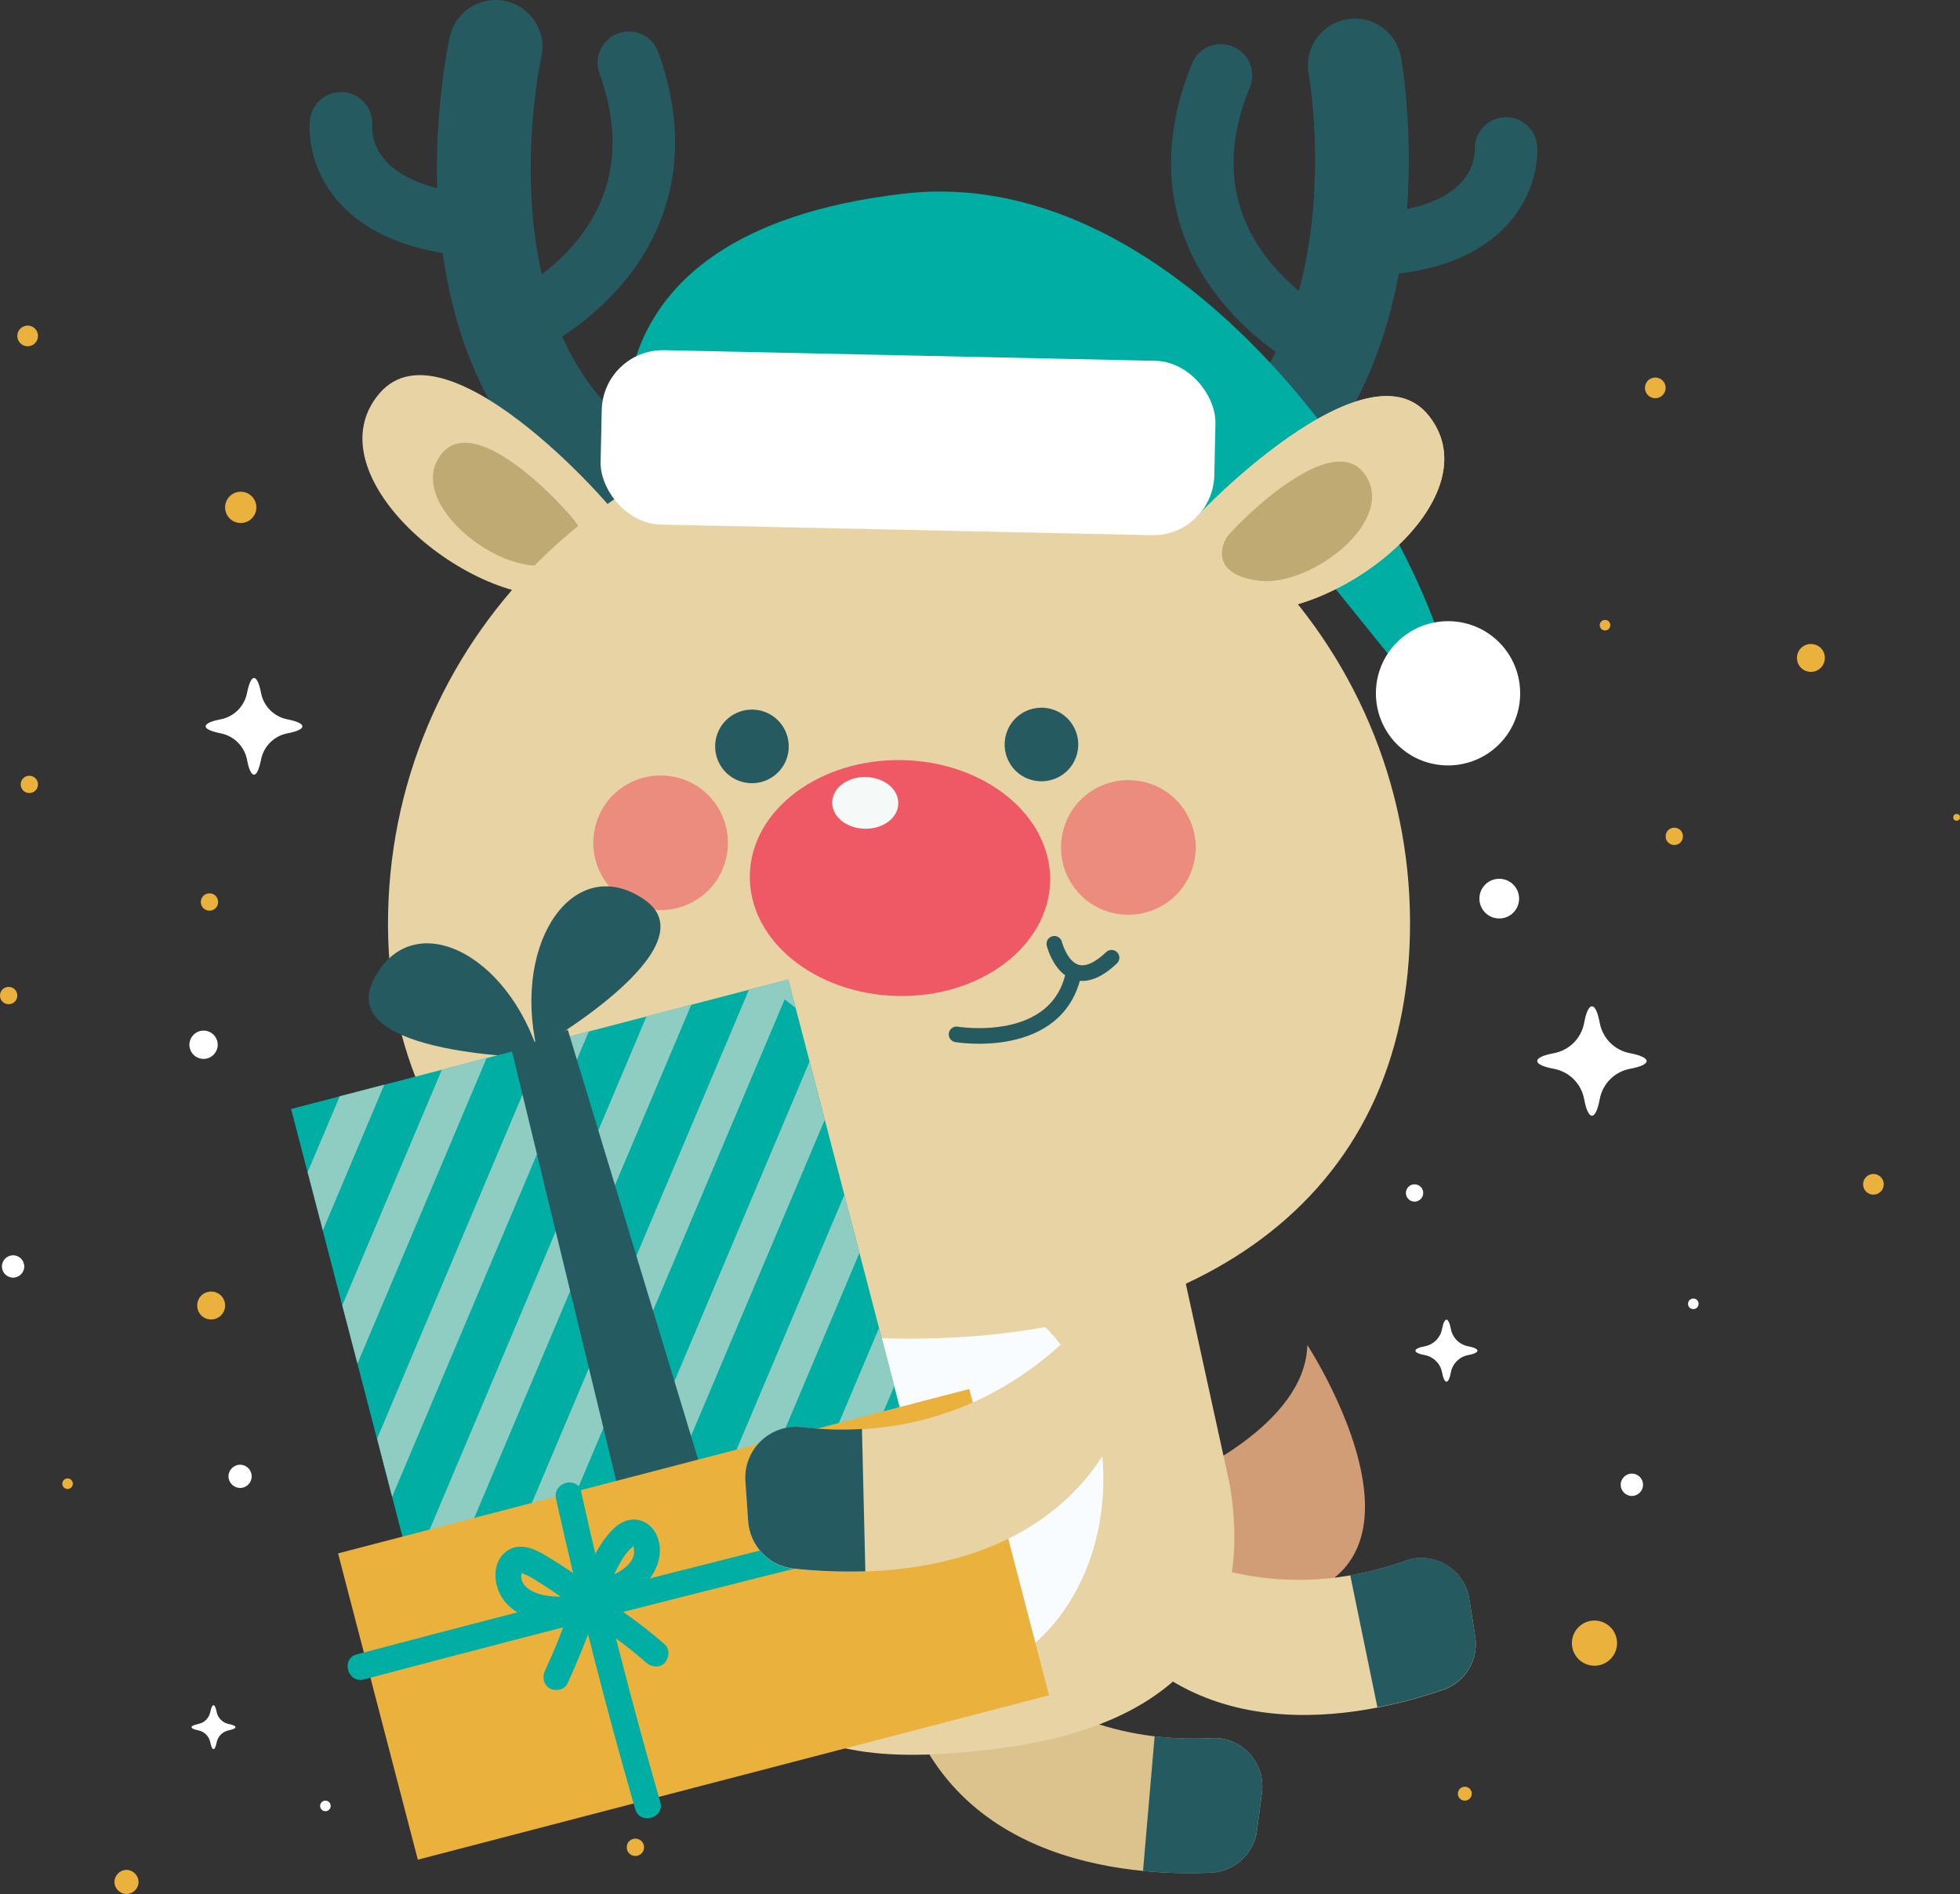 <?xml version="1.0" encoding="UTF-8"?> <svg xmlns="http://www.w3.org/2000/svg" id="_Слой_2" data-name="Слой 2" viewBox="0 0 92.82 89.71"><rect x="0" y="0" width="92.82" height="89.71" fill="#333333" stroke="none"/> <defs> <style> .cls-1 { fill: #f5faf8; } .cls-1, .cls-2, .cls-3, .cls-4, .cls-5, .cls-6, .cls-7, .cls-8, .cls-9, .cls-10, .cls-11, .cls-12, .cls-13 { stroke-width: 0px; } .cls-2 { fill: #265a61; } .cls-14 { stroke-width: 2.96px; } .cls-14, .cls-15, .cls-16 { fill: none; stroke: #265a61; stroke-linecap: round; stroke-linejoin: round; } .cls-3 { opacity: .58; } .cls-3, .cls-13 { fill: #ef5865; } .cls-4 { fill: #00aea4; } .cls-5 { fill: #d19d76; } .cls-6 { fill: #e8d3a5; } .cls-7 { fill: #fff; } .cls-8 { fill: #dcc28d; } .cls-9 { fill: #f9fcff; } .cls-10 { fill: #8fcdc2; } .cls-11 { fill: #ebb13d; } .cls-15 { stroke-width: .74px; } .cls-16 { stroke-width: 4.44px; } .cls-12 { fill: #c0aa74; } </style> </defs> <g id="OBJECTS"> <g> <g> <g> <g> <path class="cls-8" d="m44.15,75.52s4.05,7.28,13.23,6.8c1.43-.08,2.57,1.18,2.38,2.6l-.23,1.77c-.14,1.1-1.06,1.95-2.17,2-3.99.18-12.96-.46-14.86-9.5l1.65-3.67Z"></path> <path class="cls-2" d="m54.68,82.23c.85.1,1.74.14,2.7.09,1.43-.08,2.57,1.18,2.38,2.6l-.23,1.77c-.14,1.1-1.06,1.95-2.17,2-.88.04-2,.04-3.23-.08l.55-6.38Z"></path> </g> <path class="cls-5" d="m55.96,70s5.87-2.48,5.95-6.3c0,0,9.04,13.82-5.77,12.12l-.18-5.82Z"></path> <path class="cls-6" d="m46.23,82.93h0c-11.11,1.22-11.66-3.97-12.24-10.16l-1.42-15.31,22.4-2.08,3.26,14.89c1.63,9.52-5.81,12.09-11.99,12.66Z"></path> <g> <path class="cls-6" d="m51.94,71.18s5.96,5.83,14.62,2.74c1.35-.48,2.8.4,3.02,1.81l.28,1.76c.18,1.1-.45,2.17-1.51,2.54-3.78,1.31-12.55,3.25-16.95-4.86l.54-3.99Z"></path> <path class="cls-2" d="m63.95,74.6c.84-.14,1.71-.36,2.61-.69,1.35-.48,2.8.4,3.02,1.81l.28,1.76c.18,1.1-.45,2.17-1.51,2.54-.83.29-1.9.61-3.12.84l-1.29-6.27Z"></path> </g> <path class="cls-9" d="m52.25,70.32c-.11,5.17-3.56,9.3-7.7,9.21-4.14-.09-7.41-4.36-7.29-9.53.11-5.17,3.56-9.3,7.7-9.21,4.14.09,7.41,4.36,7.29,9.53Z"></path> <g> <g> <path class="cls-16" d="m23.47,2.22s-3.49,15.33,6.99,21.07"></path> <path class="cls-14" d="m16.15,5.84s-.5,4.27,6.22,4.83"></path> <path class="cls-14" d="m24.92,15.21s7.94-3.71,4.86-12.24"></path> </g> <g> <path class="cls-16" d="m64.16,3.1s2.83,15.47-7.9,20.75"></path> <path class="cls-14" d="m71.32,7.03s.32,4.29-6.42,4.55"></path> <path class="cls-14" d="m62.14,16.01s-7.77-4.05-4.32-12.44"></path> </g> <g> <path class="cls-4" d="m29.97,22.46s-3.53-11.4,12.84-13.29c13.18-1.52,24.16,15.01,25.83,22.7l-1.55.78-5.37-6.65-3.05,4.32-28.71-7.87Z"></path> <path class="cls-6" d="m55.93,25.37c-.31,0,8.68-9.61,11.75-5.66,3.08,3.94-4.5,9.8-8.97,9.19-4.48-.61-2.78-3.53-2.78-3.53Z"></path> <path class="cls-12" d="m58.04,25.54c-.17,0,4.83-5.35,6.54-3.15,1.71,2.19-2.5,5.45-4.99,5.11-2.49-.34-1.55-1.96-1.55-1.96Z"></path> <path class="cls-6" d="m29.47,24.8c.31,0-8.25-9.97-11.5-6.17-3.25,3.81,4.07,9.99,8.57,9.57,4.5-.41,2.93-3.41,2.93-3.41Z"></path> <path class="cls-12" d="m27.35,24.88c.17,0-4.59-5.55-6.4-3.43-1.81,2.12,2.26,5.56,4.77,5.33,2.5-.23,1.63-1.89,1.63-1.89Z"></path> <path class="cls-6" d="m66.77,44.27c-.29,13.36-11.26,19.41-24.62,19.12-13.36-.29-24.06-6.8-23.77-20.17.29-13.36,11.36-23.96,24.72-23.67,13.36.29,23.96,11.36,23.67,24.72Z"></path> <path class="cls-13" d="m49.73,41.74c-.07,3.08-3.31,5.52-7.23,5.43-3.93-.09-7.06-2.65-6.99-5.74.07-3.08,3.31-5.51,7.23-5.43,3.93.08,7.06,2.65,6.99,5.74Z"></path> <path class="cls-3" d="m56.49,41.05c-.5,1.69-2.28,2.64-3.97,2.14-1.69-.5-2.64-2.28-2.14-3.97.5-1.69,2.28-2.64,3.97-2.14,1.69.5,2.64,2.28,2.14,3.97Z"></path> <path class="cls-3" d="m34.34,40.83c-.5,1.69-2.28,2.64-3.97,2.14-1.69-.5-2.64-2.28-2.14-3.97.5-1.69,2.28-2.64,3.97-2.14,1.69.5,2.64,2.28,2.14,3.97Z"></path> <path class="cls-2" d="m36.23,33.72c.9.34,1.35,1.35,1.01,2.25-.34.9-1.35,1.35-2.25,1.01-.9-.34-1.35-1.35-1.01-2.25.34-.9,1.35-1.35,2.25-1.01Z"></path> <path class="cls-2" d="m49.94,33.63c.9.34,1.35,1.35,1.01,2.25-.34.9-1.35,1.35-2.25,1.01-.9-.34-1.35-1.35-1.01-2.25s1.35-1.35,2.25-1.01Z"></path> <path class="cls-1" d="m42.54,38.06c-.01.68-.73,1.21-1.59,1.19-.87-.02-1.56-.58-1.54-1.26s.73-1.21,1.59-1.19c.87.02,1.56.58,1.54,1.26Z"></path> <g> <path class="cls-15" d="m45.3,48.99s4.83.81,5.56-2.97"></path> <path class="cls-15" d="m49.93,44.7s.65,2.62,2.71.66"></path> </g> <rect class="cls-7" x="28.47" y="16.83" width="29.07" height="8.26" rx="2.9" ry="2.9" transform="translate(.46 -.92) rotate(1.24)"></rect> <path class="cls-7" d="m71.99,32.91c-.04,1.89-1.6,3.38-3.49,3.34s-3.38-1.6-3.34-3.49c.04-1.89,1.6-3.38,3.49-3.34,1.89.04,3.38,1.6,3.34,3.49Z"></path> <path class="cls-6" d="m55.93,25.37c-.31,0,8.68-9.61,11.75-5.66,3.08,3.94-4.5,9.8-8.97,9.19-4.48-.61-2.78-3.53-2.78-3.53Z"></path> <path class="cls-12" d="m58.04,25.54c-.17,0,4.83-5.35,6.54-3.15,1.71,2.19-2.5,5.45-4.99,5.11-2.49-.34-1.55-1.96-1.55-1.96Z"></path> </g> </g> <path class="cls-2" d="m25.57,50.09s-9.64-.07-7.9-3.64c1.74-3.57,6.37-1.44,7.9,3.64Z"></path> <path class="cls-2" d="m25.42,49.66s8.37-4.79,5.1-7.05c-3.27-2.26-6.26,1.88-5.1,7.05Z"></path> <rect class="cls-4" x="16.15" y="49.1" width="24.33" height="21.85" transform="translate(-14.22 9.08) rotate(-14.6)"></rect> <g> <polygon class="cls-10" points="27.89 48.84 25.78 49.39 17.86 68.13 18.57 70.89 27.89 48.84"></polygon> <polygon class="cls-10" points="32.74 47.58 30.62 48.13 19.9 73.5 22.01 72.95 32.74 47.58"></polygon> <polygon class="cls-10" points="15.29 58.27 18.2 51.37 16.09 51.92 14.57 55.51 15.29 58.27"></polygon> <polygon class="cls-10" points="23.05 50.1 20.93 50.65 16.21 61.82 16.93 64.58 23.05 50.1"></polygon> <polygon class="cls-10" points="42.35 65.65 41.63 62.89 39.28 68.45 41.4 67.9 42.35 65.65"></polygon> <polygon class="cls-10" points="40.7 59.34 39.99 56.58 34.43 69.72 36.55 69.17 40.7 59.34"></polygon> <polygon class="cls-10" points="39.06 53.03 38.34 50.27 29.59 70.98 31.7 70.43 39.06 53.03"></polygon> <polygon class="cls-10" points="37.16 47.33 37.68 47.74 37.33 46.38 35.47 46.87 24.74 72.24 26.86 71.69 37.16 47.33"></polygon> </g> <polygon class="cls-2" points="24.23 49.72 29.46 71.27 33.29 69.87 26.89 48.77 24.23 49.72"></polygon> <rect class="cls-11" x="17.41" y="69.43" width="30.89" height="14.99" transform="translate(-18.34 10.77) rotate(-14.6)"></rect> <path class="cls-4" d="m17.23,79.54c9.99-2.65,20.01-5.19,30.05-7.62.77-.19.44-1.38-.33-1.19-10.04,2.44-20.06,4.98-30.05,7.62-.77.2-.44,1.39.33,1.19h0Z"></path> <path class="cls-4" d="m26.33,70.98c1.1,4.94,2.35,9.84,3.75,14.7.22.76,1.41.44,1.19-.33-1.4-4.86-2.65-9.76-3.75-14.7-.17-.77-1.36-.45-1.19.33h0Z"></path> <path class="cls-4" d="m28.44,75.51c-.67-.57-1.38-1.09-2.13-1.55-.66-.41-1.55-1.04-2.31-.5-.68.48-.65,1.48-.27,2.13.42.71,1.17,1.07,1.96,1.18.4.06.81.07,1.22.08.43,0,.99.12,1.34-.19.29-.26.34-.68.45-1.03.12-.38.25-.77.42-1.13.15-.32.32-.65.54-.93.11-.14.23-.26.37-.37,0,0-.05-.01-.05-.01-.05-.06-.05-.05.01.04.02.04.03.08.03.12.13.66-.68,1.13-1.17,1.32-.39.15-.82.23-1.19.42-.46.24-.55.76-.71,1.21-.33.96-.71,1.9-1.14,2.82-.14.3-.08.66.22.84.27.16.7.08.84-.22.46-1,.88-2.02,1.24-3.06.05-.14.1-.28.14-.43s.08-.14-.04-.08c.21-.11.47-.15.69-.22.49-.17.97-.37,1.38-.69.76-.59,1.24-1.65.81-2.57-.22-.46-.66-.76-1.17-.72-.55.05-.94.47-1.25.87-.35.46-.6.96-.82,1.49-.11.26-.2.53-.29.81-.04.13-.08.25-.12.38-.02.05-.03.11-.05.16-.02.07-.11.19-.02.11l.27-.16c-.13.04-.31,0-.44,0-.18,0-.36,0-.54-.01-.31,0-.63-.01-.94-.08-.44-.09-1.05-.37-1.04-.91,0-.05.03-.18.02-.16-.06.06.04.04.13.08.33.14.65.36.95.55.62.39,1.21.82,1.77,1.29.25.21.62.25.87,0,.22-.22.26-.66,0-.87h0Z"></path> <path class="cls-4" d="m27.66,76.62c.54.32,1.06.65,1.57,1.02.12.09.24.18.36.27.03.02.06.05.09.07.08.06-.07-.05,0,0,.07.05.13.1.2.16.25.2.49.4.73.61s.64.26.87,0c.21-.23.26-.64,0-.87-.99-.87-2.06-1.65-3.2-2.32-.28-.16-.69-.07-.84.22s-.08.67.22.84h0Z"></path> <g> <path class="cls-6" d="m52.33,61.32s-4.74,7.39-14.36,6.28c-1.5-.17-2.78,1.07-2.67,2.57l.13,1.88c.08,1.17.98,2.12,2.15,2.25,4.19.45,13.66.37,16.26-9.01l-1.5-3.97Z"></path> <path class="cls-2" d="m40.81,67.68c-.9.05-1.84.03-2.84-.09-1.5-.17-2.78,1.07-2.67,2.57l.13,1.88c.08,1.17.98,2.12,2.15,2.25.92.1,2.1.17,3.4.13l-.16-6.74Z"></path> </g> </g> <path class="cls-7" d="m71.94,42.56c0,.52-.42.94-.94.94s-.94-.42-.94-.94.42-.94.94-.94.94.42.94.94Z"></path> <path class="cls-7" d="m11.92,69.92c0,.31-.25.55-.55.55s-.55-.25-.55-.55.25-.55.55-.55.55.25.55.55Z"></path> <circle class="cls-7" cx="9.64" cy="49.48" r=".67"></circle> <path class="cls-7" d="m14.32,34.4c0-.13-.27-.24-.7-.33-.64-.12-1.14-.62-1.26-1.26-.08-.43-.2-.7-.33-.7s-.24.27-.33.7c-.12.64-.62,1.14-1.26,1.26-.43.08-.7.2-.7.33s.27.24.7.33c.64.12,1.14.62,1.26,1.26.08.43.2.7.33.7s.24-.27.33-.7c.12-.64.62-1.14,1.26-1.26.43-.08.7-.2.7-.33Z"></path> <path class="cls-7" d="m77.98,50.25c0-.14-.3-.28-.79-.37-.73-.14-1.29-.7-1.43-1.43-.09-.49-.22-.79-.37-.79s-.28.3-.37.79c-.14.73-.7,1.29-1.43,1.43-.49.09-.79.22-.79.37s.3.28.79.37c.73.14,1.29.7,1.43,1.43.09.49.22.79.37.79s.28-.3.37-.79c.14-.73.7-1.29,1.43-1.43.49-.09.79-.22.79-.37Z"></path> <path class="cls-7" d="m69.97,63.97c0-.08-.17-.16-.45-.21-.41-.08-.73-.4-.81-.81-.05-.28-.13-.45-.21-.45s-.16.17-.21.45c-.08.41-.4.73-.81.81-.28.05-.45.13-.45.21s.17.16.45.21c.41.08.73.4.81.81.05.28.13.45.21.45s.16-.17.21-.45c.08-.41.4-.73.81-.81.28-.05.45-.13.45-.21Z"></path> <path class="cls-7" d="m11.15,81.8c0-.06-.12-.11-.32-.15-.29-.06-.51-.28-.57-.57-.04-.19-.09-.32-.15-.32s-.11.12-.15.32c-.06.29-.28.51-.57.57-.19.04-.32.09-.32.15s.12.11.32.15c.29.06.51.28.57.57.04.19.09.32.15.32s.11-.12.15-.32c.06-.29.28-.51.57-.57.19-.04.32-.09.32-.15Z"></path> <circle class="cls-7" cx="66.99" cy="56.5" r=".41"></circle> <path class="cls-7" d="m15.66,85.53c0,.14-.11.25-.25.25s-.25-.11-.25-.25.11-.25.25-.25.25.11.25.25Z"></path> <path class="cls-7" d="m1.15,59.98c0,.29-.24.53-.53.53s-.53-.24-.53-.53.24-.53.53-.53.53.24.53.53Z"></path> <path class="cls-7" d="m77.81,70.32c0,.29-.24.53-.53.53s-.53-.24-.53-.53.24-.53.53-.53.53.24.53.53Z"></path> <path class="cls-7" d="m80.44,61.75c0,.14-.11.25-.25.25s-.25-.11-.25-.25.11-.25.25-.25.25.11.25.25Z"></path> </g> <path class="cls-11" d="m76.58,77.82c0,.59-.48,1.07-1.07,1.07s-1.07-.48-1.07-1.07.48-1.07,1.07-1.07,1.07.48,1.07,1.07Z"></path> <path class="cls-11" d="m10.66,61.83c0,.36-.29.66-.66.66s-.66-.29-.66-.66.29-.66.66-.66.66.29.66.66Z"></path> <path class="cls-11" d="m12.14,24.03c0,.41-.33.74-.74.74s-.74-.33-.74-.74.33-.74.74-.74.74.33.74.74Z"></path> <circle class="cls-11" cx="1.39" cy="37.15" r=".41"></circle> <path class="cls-11" d="m79.7,39.61c0,.23-.18.41-.41.41s-.41-.18-.41-.41.18-.41.41-.41.41.18.41.41Z"></path> <path class="cls-11" d="m76.26,29.61c0,.14-.11.25-.25.25s-.25-.11-.25-.25.11-.25.25-.25.25.11.25.25Z"></path> <circle class="cls-11" cx="88.72" cy="56.09" r=".49"></circle> <circle class="cls-11" cx="3.2" cy="70.27" r=".25"></circle> <path class="cls-11" d="m86.42,31.16c0,.36-.29.66-.66.66s-.66-.29-.66-.66.29-.66.66-.66.66.29.66.66Z"></path> <path class="cls-11" d="m10.33,42.72c0,.23-.18.41-.41.41s-.41-.18-.41-.41.18-.41.41-.41.41.18.41.41Z"></path> <path class="cls-11" d="m.82,47.15c0,.23-.18.41-.41.41s-.41-.18-.41-.41.18-.41.41-.41.41.18.41.41Z"></path> <path class="cls-11" d="m1.8,15.91c0,.27-.22.49-.49.49s-.49-.22-.49-.49.22-.49.49-.49.49.22.49.49Z"></path> <circle class="cls-11" cx="78.39" cy="18.37" r=".49"></circle> <circle class="cls-11" cx="92.66" cy="38.71" r=".16"></circle> <circle class="cls-11" cx="69.37" cy="84.95" r=".33"></circle> <path class="cls-11" d="m30.5,87.49c0,.23-.18.41-.41.41s-.41-.18-.41-.41.18-.41.41-.41.41.18.41.41Z"></path> <path class="cls-11" d="m6.56,89.13c0,.32-.26.57-.57.57s-.57-.26-.57-.57.26-.57.57-.57.57.26.57.57Z"></path> </g> </g> </svg> 